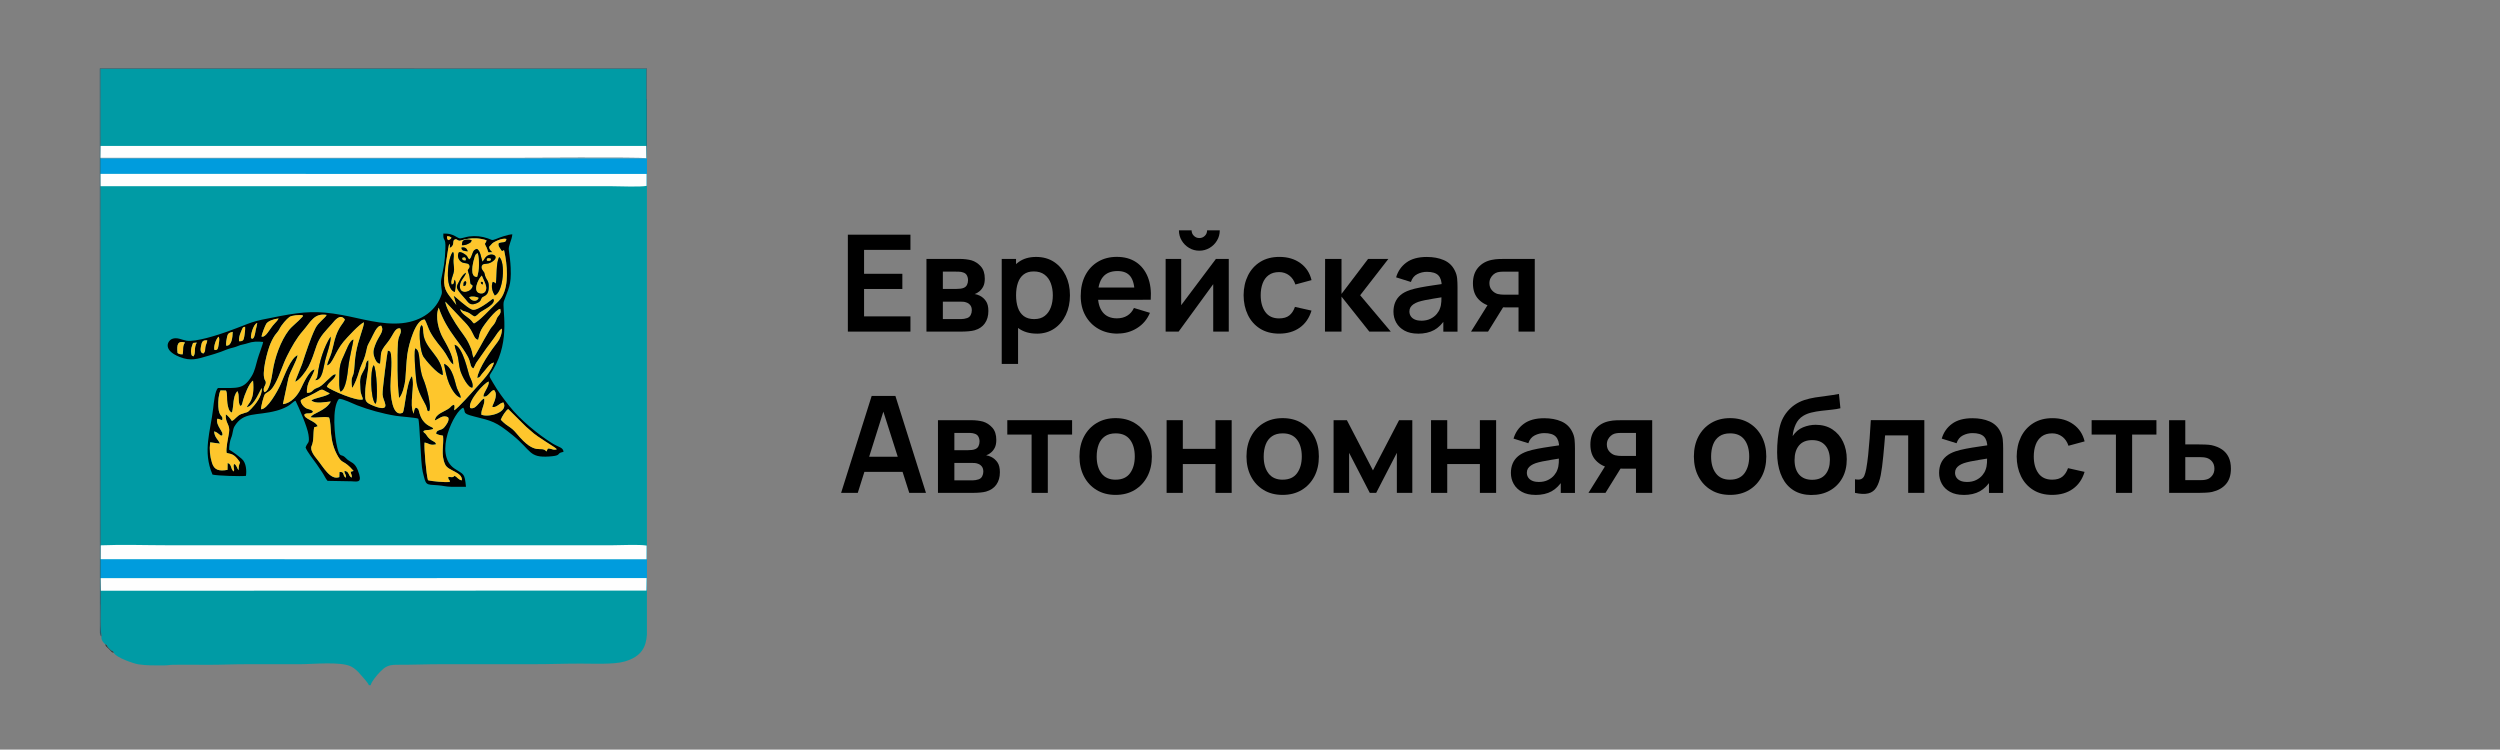 <?xml version="1.0" encoding="UTF-8"?> <svg xmlns="http://www.w3.org/2000/svg" xmlns:xlink="http://www.w3.org/1999/xlink" xml:space="preserve" width="44.185mm" height="13.248mm" version="1.1" style="shape-rendering:geometricPrecision; text-rendering:geometricPrecision; image-rendering:optimizeQuality; fill-rule:evenodd; clip-rule:evenodd" viewBox="0 0 766.58 229.84"><rect x="0" y="0" width="766.58" height="229.84" fill="#808080" stroke="none"/> <defs> <style type="text/css"> .fil15 {fill:none} .fil1 {fill:black} .fil0 {fill:#009BA5} .fil3 {fill:#009CDD} .fil8 {fill:#030200} .fil10 {fill:#040301} .fil13 {fill:#130E03} .fil5 {fill:#285C6D} .fil12 {fill:#2D3232} .fil11 {fill:#F7C02B} .fil9 {fill:#F9C22B} .fil6 {fill:#FBC42B} .fil7 {fill:#FBC52B} .fil2 {fill:#FEC62C} .fil4 {fill:#FEFEFE} .fil14 {fill:black;fill-rule:nonzero} </style> </defs> <g id="Слой_x0020_1">  <g id="_1565167625344"> <g> <g> <path class="fil0" d="M31.15 195.2c-0.3,0.9 0.75,2.15 1.11,2.32 0.7,0.41 0.22,0.07 0.65,0.71 0.21,0.32 0.32,0.39 0.6,0.68 0.26,0.26 0.4,0.42 0.67,0.61 0.65,0.45 0.29,-0.1 0.71,0.64 0.68,1.49 6.14,3.31 7.46,3.53 2.7,0.44 5.08,0.32 7.95,0.34 1.24,0.01 1.67,-0.18 2.75,-0.19 3.67,-0.05 7.38,0.01 11.06,0.01 3.87,0 7.14,-0.18 11.05,-0.18l16.58 0c4.33,0 12.6,-0.9 15.89,0.68 1.09,0.53 2.24,1.62 2.97,2.55 0.56,0.72 2.28,2.4 2.5,3.21l0.55 0c0.28,-1.18 2.05,-3.24 2.9,-4.1 1.35,-1.36 2.33,-2.19 5.02,-2.17 4.78,0.03 9.11,-0.18 14,-0.18 9.45,0 18.91,0 28.36,0 4.82,0 9.1,-0.18 14,-0.18 4.17,0 10.32,0.3 13.55,-0.63 5.32,-1.53 6.62,-4.52 6.89,-8.24l0 -9.23 0 -4.37 0 -150.6 -0.15 0 0 -9.3 -167.45 0.01 0 15.74 0 148.52 0.11 0c-0.05,3.33 -0.17,6.69 0.27,9.81z"></path> <path class="fil1" d="M153.55 128.71c0.37,-1.06 1.61,-2.91 2.28,-3.29l5.07 5.03c0.69,0.72 1.2,1.01 1.85,1.65 2.11,2.06 7.55,4.99 8,5.65 -0.74,0.26 -1,0.12 -1.79,-0.1 -1.13,-0.31 -0.99,-0.07 -1.37,0.78 -1.86,-2.05 -3.18,1.76 -9.17,-5.5 -1.93,-2.34 -2.52,-1.79 -4.87,-4.23zm-58.07 -5.89c1.43,1.15 4.14,0.44 5.96,0.3 -1.58,2.98 -5.55,3.48 -6.18,4.84 1.94,0.33 3.86,-0.33 5.65,0.07 0.92,2.45 -0.2,7.03 2.83,12.08 1.37,2.28 1.65,0.8 4.69,4.31l-0.89 0.25c0.09,0.7 0.15,0.54 0.27,0.99 0.04,0.18 0.19,0.37 -0.03,0.8 -1.11,-0.7 -0.58,-1.9 -2.17,-2.06 0.03,1.08 0.66,1.08 0.45,2.09 -1.18,-0.66 -0.2,-1.91 -1.96,-1.74l-0.05 1.56c-2.75,1.06 -4.95,-3.19 -6.79,-5.43 -0.69,-0.84 -2.31,-2.78 -1.7,-4.12 0.76,-1.68 0.41,-3.86 0.78,-5.72l1.07 -0.31c-0.53,-1.68 -4.51,-2.29 -4.02,-3.71 0.96,-0.56 1.79,0.11 2.62,-0.7 -0.38,-0.89 -1.51,-0.66 -2.4,-1.3 -0.63,-0.46 -1.34,-1.26 -1.41,-2.15 0.2,-0.61 2.51,-1.28 4.28,-2.31 2.84,-1.67 1.89,-1.16 4.66,0.07 -1.05,1.02 -4.95,1.41 -5.65,2.2zm-24.38 6.28c-0.36,-0.61 -1.26,-1.76 -1.88,-2.05 -0.21,2.77 1.41,3.08 0.99,5.57 -0.24,1.39 -1.01,5.05 -0.74,6.22 1.2,0.46 2.2,-0.03 4.12,2.95 -0.47,1.1 -0.37,1.13 -0.48,2.38 -0.48,-0.67 -0.57,-1.66 -1.37,-1.93 -0.4,1.16 0.29,1.5 -0.08,2.31 -1.09,-0.78 -0.5,-2.16 -1.88,-2.6l-0.04 2.11c-2.51,0.45 -4.03,0.12 -4.73,-2.09 -0.66,-2.1 -0.86,-4.03 -0.58,-6.35l2.99 0.39c-0.52,-1.32 -1.63,-1.79 -1.78,-3.74 1.39,0.29 1.96,1.7 2.48,1.18 0.59,-1 -2.01,-2.84 -1.54,-5.05 0.85,-0.02 0.73,0.29 1.55,0.42 0.38,-1.71 -1.03,-0.67 -1.2,-4.18 -0.08,-1.71 0.06,-3.61 0.67,-4.95l1.68 0.04c0.49,0.98 0.23,2.71 0.43,3.92 0.16,0.95 0.41,2.58 1.4,2.83 0.64,-2.28 0.15,-4.74 1.64,-6.57 0.8,1.09 0.05,3.42 0.92,4.56 0.64,-0.33 0.44,-0.29 0.89,-1.89 0.37,-1.32 1.8,-5.17 3.02,-5.88 0.59,6.24 -1.52,6.85 -1.91,8.16 2.41,-0.5 4.05,-5.42 4.6,-5.88 0.22,2.39 -2.1,5.17 -3.2,6.29 -1.52,1.55 -1.05,0.9 -3.1,1.67 -1.33,0.51 -1.84,1.66 -2.89,2.13zm77.13 -7.52c1.43,0.4 2.13,-1.92 3.27,-1.97 1.5,1.62 -0.62,4.7 -0.57,5.16 1.38,0.36 2.09,-1.16 3.42,-1.36 1.65,2.9 -4.25,4.7 -6.75,3.76 -0.16,-1.66 1.18,-3.13 0.87,-4.94 -1.14,0.19 -2.23,3.09 -3.88,2.96 -0.4,-0.03 -0.22,0 -0.44,-0.14 -0.71,-2.15 4.49,-7.85 5.7,-8.04 0.18,1.52 -1.68,3.37 -1.63,4.57zm-87.9 -16.54c-0.98,1.64 -0.19,3.1 -1.01,4.22 -0.48,-0.18 -0.55,-0.12 -0.69,-0.86 -0.25,-1.27 0.2,-2.22 0.56,-3.25l1.14 -0.12zm-5.9 3.2c-0.28,-2.8 0.13,-3.74 2.29,-3.22 -0.88,1.27 -0.39,2 -0.72,3.63 -0.74,0.04 -1.11,-0.09 -1.58,-0.41zm11.34 -0.92c-0.38,-0.86 0.47,-3.52 1.29,-4.08 0.02,0.05 0.05,0.11 0.06,0.14 0.14,0.54 0.19,0.8 -0.1,2.44 -0.19,1.05 -0.25,1.63 -1.24,1.5zm-3.37 1.06c-1.12,-0.12 -0.95,-1.31 -0.75,-2.39 0.23,-1.22 0.53,-1.77 1.9,-1.62 -0.11,0.85 -0.42,1.14 -0.58,2.02 -0.19,1.08 0.1,1.27 -0.58,1.98zm6.94 -2.38c-0.13,-0.72 0.13,-1.93 0.28,-2.7 0.2,-1.05 0.64,-1.28 1.73,-1.53 -0.05,1.53 -0.25,4.39 -2.01,4.23zm3.94 -1.36c-0.04,-1.08 0.14,-1.76 0.53,-2.7 0.73,-1.75 0.55,-1.53 1.34,-1.75 0.06,0.89 -0.08,1.99 -0.23,2.86 -0.22,1.24 -0.33,1.63 -1.64,1.58zm5.6 -5.59c-0.12,0.94 -0.45,1.87 -0.61,2.93 -0.08,0.52 -0.46,2.48 -1.26,1.7 -0.33,-0.32 0.56,-4.33 1.87,-4.63zm1.33 4.18c0.01,-0.68 1.1,-3.41 1.44,-3.95 0.55,-0.85 2.36,-1.49 3.78,-1.62 -0.35,0.63 -0.63,0.93 -1.16,1.48 -1.67,1.71 -2.66,4.37 -4.06,4.09zm0.85 17.03c-0.83,-1.52 1.05,-2.39 0.25,-3.57 -1.33,-1.95 0.79,-9.38 1.63,-11.34 1.33,-3.11 2.11,-3.18 2.74,-4.45 0.66,-1.33 2.24,-3.11 3.09,-3.71 0.7,-0.49 3.1,-0.71 4.08,-0.51 -0.11,0.78 0.22,0.06 -0.36,0.72 -0.99,1.13 -3.04,2.71 -3.91,3.84 -2.54,3.32 -4.33,8.38 -4.98,12.7 -0.27,1.82 -0.97,6.03 -2.54,6.32zm9.44 -3.19c1.27,-0.4 3.33,-3.17 4.1,-4.65 1.12,-2.16 1.66,-4.06 2.51,-6.51 1.02,-2.92 2.91,-4.57 4.65,-6.58 0.96,-1.11 2.55,-3.31 4,-1.37 -0.42,1.26 -2.05,2.19 -3.17,6.42 -0.34,1.3 -0.57,2.52 -0.96,3.83 -0.36,1.21 -1.25,2.89 -1.33,3.83 1.69,-0.32 2.36,-4.01 5.06,-7.27 0.88,-1.06 5.09,-5.67 6.26,-5.92 -0.05,1.6 -1.76,5.23 -2.47,9.33 -0.33,1.92 -0.36,3.42 -0.56,5.35 -0.26,2.56 -1.12,1.46 -0.62,5.43 0.72,-0.81 1.73,-3.54 2.09,-4.88 0.48,-1.8 1.42,-3.3 1.92,-5.07 0.87,-3.07 0.11,-1.96 1.85,-5.16 0.57,-1.05 1.71,-4.11 3.07,-3.97 1.09,1.8 -0.8,2.96 -1.85,5.91 -0.44,1.22 -0.75,2.08 -0.34,3.46 0.31,1.03 0.87,2.27 1.84,2.29 0.53,-3.36 -0.35,-3.3 2.22,-6.44 1.91,-2.34 2.23,-4.69 3.96,-4.4 0.68,1.58 -0.52,1.75 -0.7,4.29 -0.31,4.46 -0.2,12.94 0.35,17.06 1,-0.92 1.79,-4.06 1.94,-5.86 0.21,-2.51 0.27,-5.06 0.6,-7.55 0.43,-3.17 2.56,-10.85 5.32,-10.67 0.45,0.65 1.11,2.77 1.68,3.82 0.69,1.26 1.52,2.45 2.29,3.42 0.88,1.1 1.65,2.01 2.45,3.25 0.59,0.91 1.47,2.93 2.39,3.3 -0.05,-2.73 -2.11,-6.2 -3.23,-8.17 -1.27,-2.26 -2.46,-6.45 -1.29,-9.26 1.24,3.68 2.93,6.46 5.14,9.46 1.06,1.44 2.04,2.71 3.05,4.32 0.44,0.7 0.95,1.54 1.25,2.43 0.38,1.13 0.29,1.95 1.18,2.43 0.25,-0.27 0.62,-1.28 0.84,-1.65l3.27 -4.65c0.83,-1.09 1.45,-1.88 2.28,-3.06 0.6,-0.85 1.54,-2.47 2.39,-2.84 0.03,1.53 -0.62,3.19 -1.34,4.08 -1.82,2.29 -6.03,8.3 -6.23,11.06 0.95,-0.27 0.82,-0.5 1.37,-1.18 0.47,-0.58 0.61,-0.74 1.1,-1.3 0.74,-0.84 1.33,-1.98 2.65,-2.27 -0.72,2.8 -3.78,5.83 -5.56,7.82 -0.73,0.82 -5.71,6.5 -6.66,6.81 0.07,-0.7 0.28,-1.07 -0,-1.68 -0.79,0.12 -0.86,0.58 -1.51,1.06 -1.45,1.09 -4.2,1.68 -4.39,3.74 1.07,-0.31 2.41,-1.89 4.06,-0.94 0.54,0.94 -0.7,2.45 -1.09,2.96 -1.02,1.3 -2.35,0.58 -2.62,2.01 0.65,0.44 1.3,0.45 2.15,0.66 0.31,2.7 -0.78,5.85 0.68,8.88 0.95,1.98 5.29,2.22 5.1,4.8 -1.02,-0.12 -1.34,-0.9 -2.19,-1.38 -0.69,0.31 -0.03,0.29 -0.74,0.4 -0.36,0.06 -0.69,-0.1 -1.26,-0.06 0.01,1.21 0.5,0.56 0.48,1.56 -1.45,0.12 -5.33,-0.17 -6.69,-0.56 -0.53,-1.9 -1.22,-9.51 -1.05,-11.54 1.45,0.21 1.57,1 3.53,0.53 -0.17,-1.11 -1.65,-0.7 -2.97,-2.87 -0.56,-0.92 -0.66,-0.3 -0.93,-1.15 0.7,-0.5 1.5,-0.26 2.34,-0.47 0.8,-0.2 0.42,-0.03 0.68,-0.45 -0.45,-0.53 -3.06,-0.79 -4.17,-4.51 -0.29,-0.96 -0.23,-1.6 -1.2,-1.78 -0.54,0.58 -0.43,0.91 -0.58,1.85 -1.57,-2.86 0.47,-8.65 -0.58,-11.52 -1.74,2.03 -2.12,10.4 -2.83,11.24 -3.24,1.48 -3.72,-5.57 -3.73,-8.17 0,-3.18 0.62,-6.58 0.15,-9.74 -0.13,-0.87 -0.21,-1.02 -0.98,-1.15 -0.14,0.36 -1.72,12.01 -1.6,13.48 0.1,1.24 0.66,1.99 0.84,3.05 0.38,2.25 -3.71,0.37 -4.44,0.03 -1.77,-0.81 -1.75,-1.42 -1.73,-3.63 0.03,-3.22 1.21,-7.04 0.99,-9.99 -0.96,0.41 -0.6,1.49 -1.17,2.6 -1.32,2.57 -1.55,2.4 -1.31,6.28 0.11,1.81 0.75,2.38 0.77,3.13 -1.79,0.71 -9.93,-2.89 -11.04,-3.87 0.51,-1.52 2.67,-2.34 2.74,-3.84 -0.9,0 -1.46,0.85 -2.09,1.36 -0.96,0.8 -1.87,1.94 -2.97,2.55 -0.42,0.23 -0.84,0.29 -1.29,0.55 -0.87,0.49 -0.96,1.28 -2.49,1.25 -0.24,-3.21 1.74,-4.9 2.35,-7.2 -1.58,0.28 -3.35,4.07 -4.19,5.85 -1.01,2.15 -2.96,4.53 -5.53,4.81l1.68 -7.93c0.69,-2.52 2.47,-5.09 2.84,-7.09 -2.09,0.81 -4.05,6.24 -5.16,8.81 -0.99,2.27 -4.15,7.83 -6.06,7.78 -0.09,-0.72 0.87,-4.37 1.23,-4.68 0.61,-0.53 1.21,-0.68 1.8,-1.32 0.52,-0.56 0.92,-1.2 1.28,-1.85 1.43,-2.61 2.34,-5.88 3.73,-8.61 1.35,-2.66 2.81,-5.32 4.78,-7.56 2.4,-2.73 3.41,-5.54 7.29,-4.91 -0.42,0.94 -2.51,2.24 -3.41,4 -0.83,1.62 -1.54,3.59 -2.19,5.36 -0.67,1.84 -1.29,3.78 -1.91,5.65 -0.36,1.08 -2.13,5.15 -2.15,5.5zm58.93 -14.65c-0.97,1.52 -3.72,6.85 -4.26,7.25 -0.19,-0.4 -0.41,-1.9 -0.67,-2.59 -1.1,-2.9 -2.04,-3.93 -3.62,-6.15 -1.16,-1.64 -4.12,-6.13 -4.33,-8.44l5.31 5.62c0.88,0.88 1.75,1.81 2.5,3.03 0.87,1.43 1.15,2.91 2.24,3.06 0.41,-1.28 0.32,-1.9 1.03,-3.2 0.8,-1.48 4.47,-6.22 5.76,-6.3 0.27,1.16 -0.04,1.55 -0.61,2.23 -0.61,0.73 -0.46,1.04 -0.98,1.97 -0.42,0.77 -0.8,1.03 -1.27,1.67 -0.43,0.6 -0.66,1.13 -1.11,1.84zm-11.54 -26.38c1.69,-0.79 0.74,-2.09 1.46,-2.54 0.69,-0.43 0.86,0.27 1.58,0.31 0.47,0.02 3.87,-1.58 8.26,-0.14 -0.18,1.11 -0.84,0.69 -0.18,1.83 0.42,0.72 0.45,1.24 0.75,1.87l1.22 -0.03c-0.46,-0.64 -0.88,-0.59 -0.98,-1.66l0.95 -1.03c0.43,-0.46 3.17,-1.82 4.34,-1.38 -0.17,1.48 -1.3,0.67 -2.39,1.32 -0.31,0.84 0.6,1.69 0.96,2.36 0.82,-0.06 0.11,-0.05 0.48,-0.14 0.48,-0.11 -0.27,-0.24 0.24,-0.02 1,4.35 1.55,10.56 -0.68,14.26 -0.56,0.93 -1.33,1.62 -2,2.24 -1.54,1.42 -4.9,5.15 -6.55,5.88 -0.54,-0.38 -0.35,-0.47 -1.11,-1.19 -0.85,-0.8 -3.03,-1.98 -3.07,-3.23 0.92,0.84 1.06,0.53 2.3,1.05 0.87,0.36 1.22,0.93 2.06,1.24 0.78,-0.21 1.07,-0.81 1.78,-1.33 0.96,-0.7 5.16,-2.57 3.95,-4.15 -0.32,0.08 -1.69,1.31 -3.03,2.11 -0.75,0.45 -2.52,1.63 -3.49,1.25 -1.63,-0.65 -5.01,-3.96 -5.62,-4.23l0.81 2.8c-2.49,-3.47 -3.95,-4.21 -3.72,-8.2 0.08,-1.26 1.24,-10.04 1.58,-10.52l0.12 0.25c0.01,0.04 0.03,0.1 0.04,0.14 0.01,0.05 0.02,0.1 0.02,0.15 0.02,0.24 -0.04,0.49 -0.08,0.73zm-0.47 -2.4c-0.28,-0.38 -0.41,-0.59 -0.31,-1.21 0.63,0.05 0.87,0.08 1.34,0.48 -0.32,0.43 -0.41,0.56 -1.03,0.73zm-56.73 31.19c-0.02,0.6 -1.38,4.1 -1.69,5.24 -0.55,1.94 -0.87,3.67 -1.79,5.21 -2.51,4.19 -4.38,3.68 -10.32,3.68 -0.96,0.57 -1.37,4.89 -1.52,6.22 -0.81,7.14 -3.3,13.13 -0.21,20.34 1.36,0.35 8.67,0.6 10.26,0.39 0.22,-1.48 0.1,-3.97 -1.22,-5.15 -0.94,-0.83 -2.8,-2.27 -3.93,-2.88 -0.01,-1.04 0.22,-2.76 0.63,-3.68 0.49,-1.09 0.45,-2.53 0.98,-3.43 2.74,-4.64 6.79,-3.19 12.86,-4.83 1.16,-0.31 2.18,-0.7 3.19,-1.23 1.54,-0.81 1.89,-1.59 2.69,-1.83 1.07,2.14 3.6,7.94 3.97,10.39 0.44,2.94 -0.3,2.18 -0.88,3.93 0.31,1.11 2.68,4.12 3.41,5.15 0.57,0.81 1.11,1.64 1.71,2.53 0.55,0.81 1.05,1.96 1.61,2.56l7.45 0.14c1.99,0.13 3.33,0.47 1.8,-3.45 -0.9,-2.3 -1.95,-2.24 -3.19,-3.24 -0.45,-0.36 -0.69,-0.76 -1.18,-1.03 -0.85,-0.47 -1.19,0.19 -1.88,-2.53 -0.89,-3.51 -1.73,-12.37 0.49,-15.03 1.04,-0.16 4.38,1.51 5.57,1.97 1.77,0.69 3.75,1.33 5.68,1.86 2,0.54 4.06,1.02 6.21,1.37 1.23,0.2 6.23,0.56 6.85,0.87 0.5,0.92 0.71,13.66 1.38,16.3 1.07,4.28 0.73,3.85 4.71,4.13 1.5,0.11 2.37,0.43 4.05,0.46 1.49,0.03 3.01,0.02 4.5,0.01 -0.4,-4.26 -0.61,-3.68 -3.46,-5.56 -6.71,-4.44 0.08,-17.95 2.64,-18.7 0.92,1.41 -0.61,1.69 3.27,2.67 5.51,1.39 6.65,1.52 11.89,5.78 5.82,4.72 4.93,6.94 11.18,6.51 3.25,-0.22 2.57,-0.67 3.32,-1.1 0.35,-0.2 0.72,-0.19 1.08,-0.34 -0.15,-1.4 -1.39,-1.31 -3.49,-2.62 -4.44,-2.77 -9.93,-7.34 -13.11,-11.38 -1.93,-2.45 -3.47,-4.47 -5.08,-7.26 -1.36,-2.36 -1.28,-1.66 0.07,-3.91 5.56,-9.31 2.6,-18.9 3.32,-20.99 1.35,-3.88 2.33,-4.74 2.08,-10.25 -0.08,-1.89 -0.31,-3.64 -0.57,-5.48 -0.19,-1.32 0.91,-2.94 1.08,-4.8 -1.4,0.05 -3.88,0.97 -5.08,1.46 -1.31,0.53 -1.2,0.21 -2.39,-0.2 -1.89,-0.66 -3.76,-0.86 -5.79,-0.6 -0.78,0.1 -2.26,0.58 -2.72,0.59 -0.59,0.02 -1.41,-0.72 -2.25,-1.03 -1.09,-0.4 -1.69,-0.46 -2.92,-0.45 -0.14,2.72 0.77,0.77 0.62,4.63 -0.17,4.48 -0.47,5.3 -1.25,9.28 -0.38,1.94 0.43,3.65 0.1,4.69 -1.57,4.9 -6.01,8.24 -12.14,8.88 -6.15,0.64 -12.71,-1.48 -18.47,-2.52 -7.4,-1.34 -11.65,-1.04 -18.89,0.33 -10.08,1.9 -7.62,1.66 -16.22,4.77 -2.59,0.94 -9.71,3.28 -12.55,2.78 -1.41,-0.25 -2.88,-1.14 -4.37,-0.54 -1.39,0.56 -3.01,3.43 2.32,5.54 3.38,1.34 5.39,0.64 8.76,-0.36 1.26,-0.37 2.74,-0.79 3.91,-1.24 1.68,-0.65 2.11,-0.89 4,-1.35 0.75,-0.18 1.14,-0.45 1.89,-0.68 0.78,-0.24 1.42,-0.28 2.2,-0.56 1.59,-0.56 3.03,-0.61 4.88,-0.41z"></path> <path class="fil2" d="M115.13 123.83c-1.54,-1.41 -1.68,-10.37 -0.55,-11.85 0.87,0.84 1.47,11.02 0.55,11.85zm16.42 2.27c-0.87,-0.31 -0.22,-0.26 -1.01,-1.93 -0.32,-0.69 -0.66,-1.24 -1.02,-1.94 -0.66,-1.28 -1.32,-2.7 -1.66,-4.23 -0.4,-1.79 -0.98,-9.53 -0.57,-11.16 1.96,0.66 0.74,5.37 2.55,9.54 0.7,1.62 2.68,8.24 1.7,9.71zm9.74 -4.15c-1.47,-0.24 -2.89,-2.79 -3.53,-4.26 -0.69,-1.59 -1.29,-4.32 -1.59,-6.12 2.78,1.11 3.32,5.9 3.99,7.59 0.4,1 1,1.7 1.14,2.79zm2.68 -6.61c0.43,1.03 1.21,2.35 0.88,3.49 -1.22,0.27 -3.27,-3.61 -3.75,-5.4 -0.34,-1.29 -0.43,-2.75 -0.71,-4.07 -0.23,-1.1 -0.95,-2.73 -0.97,-3.64 2.58,0.7 4.09,8.55 4.55,9.62zm-39.93 0.66c0.02,-3.2 0.13,-4.31 1.33,-6.81 0.83,-1.74 1.76,-4.68 2.98,-5.06 0.01,0.82 -1.22,5.5 -1.56,8.49 -0.26,2.33 -0.73,6.74 -2.34,7.47 -0.55,-0.67 -0.41,-3.26 -0.41,-4.09zm31.75 -1.02c-1.55,-0.16 -5.34,-4.64 -5.94,-5.6 -0.96,-1.52 -1.42,-6.68 -1.01,-8.8 0.03,-0.15 0.11,-0.39 0.19,-0.53 0.21,-0.37 -0.02,-0.08 0.28,-0.31 0.53,0.64 0.37,1.44 0.46,2.38 0.51,5.21 5.74,6.87 6.02,12.87zm-39.1 1.6c0.41,-0.44 0.65,-0.76 0.74,-1.68 0.37,-3.68 2.01,-8.78 3.96,-11.68 0.11,1.8 -1.25,5.46 -1.69,7.29 -0.59,2.43 -0.83,6.02 -3.01,6.07zm-6.19 0.49c0.02,-0.35 1.79,-4.43 2.15,-5.5 0.62,-1.87 1.23,-3.81 1.91,-5.65 0.65,-1.76 1.36,-3.73 2.19,-5.36 0.91,-1.76 3,-3.05 3.41,-4 -3.88,-0.63 -4.88,2.18 -7.29,4.91 -1.97,2.24 -3.43,4.9 -4.78,7.56 -1.39,2.73 -2.3,5.99 -3.73,8.61 -0.36,0.65 -0.76,1.29 -1.28,1.85 -0.6,0.64 -1.19,0.79 -1.8,1.32 -0.37,0.32 -1.33,3.97 -1.23,4.68 1.91,0.05 5.07,-5.5 6.06,-7.78 1.11,-2.57 3.08,-8 5.16,-8.81 -0.36,2 -2.15,4.57 -2.84,7.09l-1.68 7.93c2.56,-0.28 4.51,-2.66 5.53,-4.81 0.84,-1.78 2.61,-5.57 4.19,-5.85 -0.61,2.3 -2.59,3.99 -2.35,7.2 1.54,0.03 1.63,-0.76 2.49,-1.25 0.45,-0.26 0.87,-0.32 1.29,-0.55 1.1,-0.62 2.02,-1.76 2.97,-2.55 0.62,-0.52 1.19,-1.36 2.09,-1.36 -0.08,1.5 -2.23,2.32 -2.74,3.84 1.11,0.98 9.25,4.58 11.04,3.87 -0.02,-0.74 -0.66,-1.32 -0.77,-3.13 -0.24,-3.88 -0.01,-3.71 1.31,-6.28 0.57,-1.11 0.2,-2.2 1.17,-2.6 0.22,2.95 -0.96,6.77 -0.99,9.99 -0.02,2.21 -0.04,2.82 1.73,3.63 0.73,0.34 4.83,2.22 4.44,-0.03 -0.18,-1.05 -0.74,-1.81 -0.84,-3.05 -0.12,-1.47 1.46,-13.11 1.6,-13.48 0.77,0.14 0.85,0.28 0.98,1.15 0.46,3.16 -0.15,6.56 -0.15,9.74 0,2.6 0.49,9.65 3.73,8.17 0.71,-0.84 1.09,-9.21 2.83,-11.24 1.05,2.87 -0.99,8.66 0.58,11.52 0.15,-0.94 0.04,-1.26 0.58,-1.85 0.97,0.17 0.91,0.82 1.2,1.78 1.1,3.72 3.71,3.98 4.17,4.51 -0.27,0.42 0.12,0.25 -0.68,0.45 -0.84,0.21 -1.64,-0.02 -2.34,0.47 0.27,0.85 0.37,0.23 0.93,1.15 1.32,2.16 2.79,1.76 2.97,2.87 -1.96,0.47 -2.07,-0.32 -3.53,-0.53 -0.17,2.03 0.52,9.64 1.05,11.54 1.35,0.38 5.24,0.68 6.69,0.56 0.02,-1 -0.47,-0.35 -0.48,-1.56 0.56,-0.03 0.9,0.12 1.26,0.06 0.7,-0.11 0.05,-0.09 0.74,-0.4 0.85,0.49 1.17,1.26 2.19,1.38 0.19,-2.58 -4.15,-2.81 -5.1,-4.8 -1.46,-3.03 -0.37,-6.18 -0.68,-8.88 -0.85,-0.2 -1.51,-0.22 -2.15,-0.66 0.27,-1.44 1.6,-0.71 2.62,-2.01 0.4,-0.5 1.64,-2.02 1.09,-2.96 -1.64,-0.96 -2.99,0.62 -4.06,0.94 0.19,-2.05 2.94,-2.65 4.39,-3.74 0.64,-0.48 0.71,-0.95 1.51,-1.06 0.28,0.61 0.07,0.98 0,1.68 0.95,-0.31 5.93,-5.99 6.66,-6.81 1.78,-2 4.84,-5.03 5.56,-7.82 -1.32,0.29 -1.91,1.42 -2.65,2.27 -0.49,0.56 -0.63,0.72 -1.1,1.3 -0.55,0.68 -0.42,0.92 -1.37,1.18 0.2,-2.76 4.41,-8.77 6.23,-11.06 0.71,-0.89 1.36,-2.56 1.34,-4.08 -0.85,0.38 -1.79,1.99 -2.39,2.84 -0.83,1.18 -1.45,1.97 -2.28,3.06l-3.27 4.65c-0.22,0.37 -0.6,1.38 -0.84,1.65 -0.89,-0.48 -0.8,-1.3 -1.18,-2.43 -0.3,-0.89 -0.81,-1.73 -1.25,-2.43 -1.01,-1.61 -1.99,-2.88 -3.05,-4.32 -2.21,-3.01 -3.9,-5.79 -5.14,-9.46 -1.17,2.82 0.02,7 1.29,9.26 1.11,1.98 3.18,5.44 3.23,8.17 -0.91,-0.38 -1.8,-2.39 -2.39,-3.3 -0.8,-1.24 -1.58,-2.16 -2.45,-3.25 -0.77,-0.97 -1.6,-2.15 -2.29,-3.42 -0.57,-1.05 -1.23,-3.17 -1.68,-3.82 -2.76,-0.18 -4.89,7.5 -5.32,10.67 -0.33,2.48 -0.39,5.04 -0.6,7.55 -0.15,1.8 -0.94,4.94 -1.94,5.86 -0.55,-4.12 -0.66,-12.6 -0.35,-17.06 0.17,-2.55 1.38,-2.72 0.7,-4.29 -1.73,-0.29 -2.04,2.06 -3.96,4.4 -2.57,3.14 -1.69,3.09 -2.22,6.44 -0.98,-0.02 -1.54,-1.26 -1.84,-2.29 -0.41,-1.38 -0.1,-2.24 0.34,-3.46 1.06,-2.95 2.95,-4.11 1.85,-5.91 -1.36,-0.14 -2.49,2.92 -3.07,3.97 -1.74,3.19 -0.98,2.09 -1.85,5.16 -0.5,1.77 -1.44,3.27 -1.92,5.07 -0.36,1.34 -1.37,4.07 -2.09,4.88 -0.5,-3.97 0.35,-2.87 0.62,-5.43 0.2,-1.93 0.22,-3.42 0.56,-5.35 0.71,-4.1 2.42,-7.73 2.47,-9.33 -1.17,0.26 -5.37,4.86 -6.26,5.92 -2.7,3.25 -3.37,6.95 -5.06,7.27 0.07,-0.94 0.97,-2.62 1.33,-3.83 0.39,-1.31 0.62,-2.53 0.96,-3.83 1.12,-4.23 2.75,-5.16 3.17,-6.42 -1.45,-1.94 -3.04,0.26 -4,1.37 -1.74,2.01 -3.63,3.66 -4.65,6.58 -0.86,2.45 -1.39,4.36 -2.51,6.51 -0.77,1.48 -2.83,4.26 -4.1,4.65z"></path> <polygon class="fil3" points="30.8,171.47 30.8,177.28 198.27,177.25 198.2,181.09 198.37,181.02 198.37,167.39 198.27,167.29 198.25,171.49 "></polygon> <path class="fil3" d="M30.76 53.31l167.49 0.03 -0.01 3.65 0.13 -0.11 0 -8.35c-1.52,-0.37 -39.21,-0.12 -41.8,-0.12 -41.94,0 -83.87,0 -125.81,0l0 4.91z"></path> <path class="fil4" d="M30.8 171.47l167.45 0.02 0.02 -4.2c-2.28,-0.4 -7.94,-0.1 -10.58,-0.1 -45.36,0 -90.73,0 -136.09,0 -6.78,0 -14.07,-0.26 -20.78,0.02l-0.01 4.26z"></path> <polygon class="fil4" points="30.85,181.14 198.2,181.09 198.27,177.25 30.8,177.28 "></polygon> <path class="fil4" d="M30.77 57.1l156.92 0c2.39,0 8.62,0.29 10.56,-0.11l0.01 -3.65 -167.49 -0.03 0.01 3.79z"></path> <polygon class="fil4" points="198.23,44.74 30.78,44.74 30.75,48.52 198.37,48.52 198.27,48.52 "></polygon> <path class="fil2" d="M142.13 87.71c-0,-0.83 -0.1,-1.25 0.63,-1.54 0.2,0.34 0.28,0.3 0.16,0.86 -0.14,0.65 -0.34,0.56 -0.78,0.68zm9.9 -0.81c0.4,-2.37 -0,-6.01 1.01,-8.09 2.03,1.44 1.31,10.86 -1.33,11.77 -0.66,-1.04 -1.25,-2.71 -0.61,-4.16 0.58,0.08 0.81,0.61 0.85,0.47 0.01,-0.02 0.05,0.02 0.07,0.01zm-13.55 0.36c0.95,-0.18 0.56,-0.53 0.91,-1.49 0.67,0.72 0.18,2.85 0.09,3.75 -3.43,-0.88 -2.07,-11.07 -0.58,-12.28 0.46,0.71 0.14,1.85 0.12,2.67 -0.02,1.02 0.24,1.85 0.21,2.76 -0.04,1.6 -1.32,3.37 -0.75,4.59zm2.25 -9.93c0.76,-0.07 1.24,0.28 1.88,0.69 0.93,0.6 0.6,0.86 1.25,1.54 0.58,-0.4 0.63,-0.81 1,-1.79 0.33,-0.89 0.47,-1.19 1.4,-1.45 1.11,0.74 1.16,2.43 1.67,3.93 0.54,-0.5 0.72,-1.25 1.37,-1.72 1.71,-1.25 4.26,0.22 1.34,1.89 -1.27,0.73 -2.29,0.28 -2.73,0.8 -0.82,0.96 0.44,2.09 0.56,2.34 0.14,0.29 0.16,0.65 0.28,1.03 0.44,1.39 1.17,1.43 1.12,3.41 -0.05,1.81 -0.54,2.45 -1.61,2.92 -1.27,0.57 -0.11,1.45 -2.55,2.24 -1.65,0.54 -2.18,-0.52 -2.89,-1.35 -0.74,-0.88 -1.45,-1.56 -2.11,-2.49 -0.95,-1.34 -0.67,-1.58 0.1,-3.07 0.57,-1.1 1.16,-2.17 2.1,-2.6 -0.41,1.49 -2.25,2.59 -1.84,4.72 0.38,1.96 3.52,1.22 3.92,-0.73 -0.57,-0.85 -0.71,0.29 -0.93,-2.21 -0.1,-1.21 -0.42,-1.58 -0.62,-2.58 0.25,-0.45 0.87,-0.92 0.42,-1.64 -0.39,-0.61 -1.23,-0.41 -1.92,-0.65 -1.17,-0.42 -1.96,-1.93 -1.2,-3.22zm0.8 -1.43c1.07,-0.18 1.6,0.25 1.91,1.17 -0.96,-0.1 -2.03,-0.1 -1.91,-1.17zm0.1 -0.72c0.06,-0.91 0.11,-1.37 0.89,-1.61 0.54,-0.16 1.51,-0.14 2.09,0.07 -0.12,0.7 -0.38,0.78 -1.09,1.13 -0.61,0.3 -1.08,0.44 -1.89,0.41zm-3.75 0.86c0.04,-0.24 0.1,-0.49 0.08,-0.73 -0.01,-0.05 -0.01,-0.11 -0.02,-0.15 -0.01,-0.05 -0.03,-0.1 -0.04,-0.14l-0.12 -0.25c-0.34,0.48 -1.5,9.26 -1.58,10.52 -0.24,3.99 1.22,4.73 3.72,8.2l-0.81 -2.8c0.6,0.27 3.98,3.59 5.62,4.23 0.97,0.38 2.74,-0.8 3.49,-1.25 1.34,-0.8 2.71,-2.03 3.03,-2.11 1.21,1.58 -2.98,3.44 -3.95,4.15 -0.71,0.52 -1,1.12 -1.78,1.33 -0.84,-0.31 -1.19,-0.87 -2.06,-1.24 -1.24,-0.52 -1.38,-0.21 -2.3,-1.05 0.04,1.25 2.22,2.43 3.07,3.23 0.76,0.72 0.57,0.81 1.11,1.19 1.66,-0.73 5.01,-4.46 6.55,-5.88 0.67,-0.62 1.44,-1.31 2,-2.24 2.22,-3.7 1.68,-9.91 0.68,-14.26 -0.51,-0.22 0.24,-0.09 -0.24,0.02 -0.37,0.08 0.33,0.08 -0.48,0.14 -0.36,-0.66 -1.27,-1.51 -0.96,-2.36 1.09,-0.65 2.22,0.16 2.39,-1.32 -1.17,-0.43 -3.91,0.92 -4.34,1.38l-0.95 1.03c0.1,1.07 0.52,1.02 0.98,1.66l-1.22 0.03c-0.3,-0.62 -0.33,-1.15 -0.75,-1.87 -0.66,-1.14 -0,-0.72 0.18,-1.83 -4.39,-1.44 -7.79,0.17 -8.26,0.14 -0.71,-0.04 -0.88,-0.74 -1.58,-0.31 -0.72,0.45 0.23,1.75 -1.46,2.54z"></path> <path class="fil2" d="M95.48 122.81c0.7,-0.79 4.59,-1.18 5.65,-2.2 -2.77,-1.23 -1.81,-1.74 -4.66,-0.07 -1.77,1.04 -4.08,1.71 -4.28,2.31 0.07,0.89 0.78,1.69 1.41,2.15 0.89,0.64 2.02,0.42 2.4,1.3 -0.82,0.81 -1.65,0.15 -2.62,0.7 -0.49,1.42 3.48,2.03 4.02,3.71l-1.07 0.31c-0.37,1.86 -0.02,4.04 -0.78,5.72 -0.61,1.33 1.01,3.27 1.7,4.12 1.84,2.24 4.04,6.49 6.79,5.43l0.05 -1.56c1.76,-0.18 0.77,1.08 1.96,1.74 0.21,-1.01 -0.43,-1.01 -0.45,-2.09 1.59,0.16 1.06,1.35 2.17,2.06 0.23,-0.44 0.08,-0.63 0.03,-0.8 -0.11,-0.44 -0.18,-0.28 -0.27,-0.99l0.89 -0.25c-3.04,-3.51 -3.32,-2.03 -4.69,-4.31 -3.03,-5.05 -1.91,-9.63 -2.83,-12.08 -1.79,-0.41 -3.71,0.26 -5.65,-0.07 0.63,-1.36 4.61,-1.87 6.18,-4.84 -1.82,0.14 -4.54,0.85 -5.96,-0.3z"></path> <path class="fil2" d="M71.1 129.09c1.05,-0.46 1.56,-1.62 2.89,-2.13 2.06,-0.78 1.58,-0.12 3.1,-1.67 1.1,-1.12 3.42,-3.9 3.2,-6.29 -0.55,0.46 -2.18,5.38 -4.6,5.88 0.39,-1.31 2.5,-1.93 1.91,-8.16 -1.23,0.7 -2.65,4.55 -3.02,5.88 -0.45,1.6 -0.25,1.56 -0.89,1.89 -0.88,-1.15 -0.12,-3.48 -0.92,-4.56 -1.49,1.83 -1,4.3 -1.64,6.57 -1,-0.24 -1.24,-1.88 -1.4,-2.83 -0.2,-1.21 0.06,-2.94 -0.43,-3.92l-1.68 -0.04c-0.61,1.34 -0.75,3.23 -0.67,4.95 0.17,3.51 1.58,2.47 1.2,4.18 -0.82,-0.13 -0.71,-0.44 -1.55,-0.42 -0.47,2.21 2.13,4.05 1.54,5.05 -0.52,0.52 -1.09,-0.89 -2.48,-1.18 0.15,1.95 1.26,2.42 1.78,3.74l-2.99 -0.39c-0.27,2.32 -0.08,4.25 0.58,6.35 0.7,2.21 2.21,2.53 4.73,2.09l0.04 -2.11c1.38,0.43 0.79,1.82 1.88,2.6 0.36,-0.81 -0.32,-1.16 0.08,-2.31 0.79,0.27 0.89,1.26 1.37,1.93 0.12,-1.25 0.02,-1.28 0.48,-2.38 -1.93,-2.97 -2.93,-2.49 -4.12,-2.95 -0.28,-1.17 0.5,-4.84 0.74,-6.22 0.42,-2.49 -1.2,-2.8 -0.99,-5.57 0.61,0.28 1.52,1.44 1.88,2.05z"></path> <path class="fil1" d="M143.87 91.13c0.8,-0.38 2.24,-0.18 2.89,0.2 -0.42,1.32 -2.24,1.1 -2.89,-0.2zm3.87 -6.64c0.39,1.01 0.98,1.98 1.28,3.15 0.33,1.28 -0.31,2.46 -1.61,2.33 -2.79,-0.29 -0.7,-4.55 0.33,-5.48zm-1.42 0.4c-2.4,0.2 -1.33,-4.23 -0.86,-5.79 0.27,-0.87 0.33,-1.19 1.05,-1.49 0.54,2.19 0.48,5.2 -0.2,7.27zm3.01 -4.95c-0.26,-0.9 0.44,-0.89 1.18,-0.62 -0.09,0.43 0.29,0.38 -0.49,0.66l-0.69 -0.05zm-7.57 -0.86c0.85,-0.35 1.08,-0.12 1.09,0.72 -0.74,0.11 -1.13,-0.02 -1.09,-0.72zm2.1 2.12c0.45,0.72 -0.16,1.19 -0.42,1.64 0.2,1 0.52,1.37 0.62,2.58 0.22,2.5 0.36,1.36 0.93,2.21 -0.39,1.94 -3.54,2.69 -3.92,0.73 -0.41,-2.13 1.43,-3.24 1.84,-4.72 -0.95,0.44 -1.54,1.51 -2.1,2.6 -0.77,1.49 -1.05,1.73 -0.1,3.07 0.66,0.93 1.37,1.61 2.11,2.49 0.7,0.84 1.23,1.89 2.89,1.35 2.43,-0.79 1.28,-1.67 2.55,-2.24 1.07,-0.48 1.56,-1.11 1.61,-2.92 0.05,-1.97 -0.68,-2.02 -1.12,-3.41 -0.12,-0.38 -0.14,-0.73 -0.28,-1.03 -0.12,-0.26 -1.38,-1.38 -0.56,-2.34 0.44,-0.51 1.46,-0.07 2.73,-0.8 2.92,-1.68 0.37,-3.14 -1.34,-1.89 -0.65,0.47 -0.84,1.22 -1.37,1.72 -0.51,-1.5 -0.56,-3.19 -1.67,-3.93 -0.92,0.26 -1.07,0.55 -1.4,1.45 -0.36,0.98 -0.41,1.39 -1,1.79 -0.65,-0.67 -0.33,-0.94 -1.25,-1.54 -0.64,-0.41 -1.12,-0.76 -1.88,-0.69 -0.76,1.29 0.03,2.8 1.2,3.22 0.69,0.25 1.54,0.04 1.92,0.65z"></path> <path class="fil2" d="M81.06 120.25c1.57,-0.29 2.27,-4.5 2.54,-6.32 0.65,-4.31 2.44,-9.38 4.98,-12.7 0.86,-1.13 2.92,-2.7 3.91,-3.84 0.58,-0.67 0.25,0.05 0.36,-0.72 -0.98,-0.2 -3.39,0.02 -4.08,0.51 -0.85,0.6 -2.44,2.38 -3.09,3.71 -0.63,1.27 -1.4,1.34 -2.74,4.45 -0.84,1.96 -2.96,9.39 -1.63,11.34 0.8,1.18 -1.08,2.05 -0.25,3.57z"></path> <path class="fil2" d="M145.17 109.66c0.53,-0.4 3.29,-5.73 4.26,-7.25 0.45,-0.71 0.67,-1.24 1.11,-1.84 0.47,-0.65 0.85,-0.91 1.27,-1.67 0.51,-0.93 0.36,-1.24 0.98,-1.97 0.57,-0.69 0.88,-1.08 0.61,-2.23 -1.29,0.07 -4.96,4.81 -5.76,6.3 -0.71,1.3 -0.62,1.92 -1.03,3.2 -1.09,-0.14 -1.37,-1.62 -2.24,-3.06 -0.74,-1.22 -1.61,-2.15 -2.5,-3.03l-5.31 -5.62c0.22,2.3 3.17,6.8 4.33,8.44 1.57,2.22 2.52,3.24 3.62,6.15 0.26,0.69 0.48,2.2 0.67,2.59z"></path> <path class="fil2" d="M153.55 128.71c2.35,2.43 2.93,1.88 4.87,4.23 5.98,7.26 7.31,3.45 9.17,5.5 0.38,-0.85 0.24,-1.1 1.37,-0.78 0.79,0.22 1.05,0.36 1.79,0.1 -0.45,-0.66 -5.88,-3.59 -8,-5.65 -0.65,-0.63 -1.16,-0.93 -1.85,-1.65l-5.07 -5.03c-0.67,0.37 -1.9,2.23 -2.28,3.29z"></path> <path class="fil2" d="M148.23 121.57c-0.05,-1.2 1.81,-3.05 1.63,-4.57 -1.21,0.2 -6.41,5.89 -5.7,8.04 0.23,0.14 0.04,0.11 0.44,0.14 1.64,0.13 2.74,-2.77 3.88,-2.96 0.3,1.81 -1.04,3.28 -0.87,4.94 2.5,0.94 8.39,-0.86 6.75,-3.76 -1.33,0.2 -2.04,1.72 -3.42,1.36 -0.05,-0.45 2.06,-3.54 0.57,-5.16 -1.14,0.05 -1.84,2.37 -3.27,1.97z"></path> <path class="fil5" d="M30.78 44.74l-0.01 -23.61 167.45 -0.01 0 23.62 0.04 3.78 0.11 0 0 0.01c-1.52,-0.37 -39.21,-0.12 -41.8,-0.12 -41.94,0 -83.87,0 -125.81,0l0 4.91 0.01 3.79 0.04 110.11 -0.01 4.26 0 5.81 0.05 3.86c0.19,4.66 -0.33,9.6 0.3,14.06 -0.24,-0.19 -0.4,-0.18 -0.52,-1.14l-0.03 -173.1 167.77 0 0 27.56 -167.63 0 0.03 -3.78z"></path> <path class="fil1" d="M135.79 114.98c-0.28,-6 -5.51,-7.66 -6.02,-12.87 -0.09,-0.94 0.07,-1.74 -0.46,-2.38 -0.3,0.23 -0.07,-0.05 -0.28,0.31 -0.08,0.14 -0.16,0.38 -0.19,0.53 -0.41,2.12 0.05,7.28 1.01,8.8 0.6,0.95 4.39,5.44 5.94,5.6z"></path> <path class="fil1" d="M131.55 126.1c0.98,-1.48 -1,-8.1 -1.7,-9.71 -1.81,-4.17 -0.59,-8.88 -2.55,-9.54 -0.41,1.63 0.17,9.37 0.57,11.16 0.34,1.53 0.99,2.95 1.66,4.23 0.36,0.7 0.69,1.25 1.02,1.94 0.79,1.67 0.14,1.62 1.01,1.93z"></path> <path class="fil1" d="M104.04 116c0,0.83 -0.14,3.41 0.41,4.09 1.61,-0.73 2.07,-5.15 2.34,-7.47 0.33,-2.99 1.57,-7.67 1.56,-8.49 -1.22,0.38 -2.15,3.33 -2.98,5.06 -1.2,2.51 -1.31,3.62 -1.33,6.81z"></path> <path class="fil1" d="M144.85 118.83c0.33,-1.14 -0.45,-2.46 -0.88,-3.49 -0.45,-1.07 -1.97,-8.93 -4.55,-9.62 0.02,0.91 0.73,2.54 0.97,3.64 0.28,1.32 0.36,2.78 0.71,4.07 0.48,1.8 2.53,5.67 3.75,5.4z"></path> <path class="fil1" d="M152.03 86.9c-0.02,0.01 -0.07,-0.04 -0.07,-0.01 -0.04,0.14 -0.27,-0.39 -0.85,-0.47 -0.65,1.45 -0.05,3.13 0.61,4.16 2.64,-0.91 3.36,-10.33 1.33,-11.77 -1.01,2.07 -0.61,5.72 -1.01,8.09z"></path> <path class="fil1" d="M141.29 121.94c-0.14,-1.09 -0.74,-1.78 -1.14,-2.79 -0.66,-1.7 -1.21,-6.48 -3.99,-7.59 0.3,1.8 0.9,4.53 1.59,6.12 0.64,1.46 2.07,4.02 3.53,4.26z"></path> <path class="fil1" d="M138.48 87.26c-0.57,-1.22 0.71,-3 0.75,-4.59 0.02,-0.91 -0.23,-1.74 -0.21,-2.76 0.01,-0.82 0.33,-1.95 -0.12,-2.67 -1.48,1.22 -2.85,11.4 0.58,12.28 0.1,-0.91 0.59,-3.03 -0.09,-3.75 -0.35,0.96 0.04,1.32 -0.91,1.49z"></path> <path class="fil1" d="M96.69 116.57c2.19,-0.05 2.42,-3.65 3.01,-6.07 0.44,-1.83 1.8,-5.5 1.69,-7.29 -1.95,2.9 -3.59,7.99 -3.96,11.68 -0.1,0.92 -0.34,1.24 -0.74,1.68z"></path> <path class="fil1" d="M115.13 123.83c0.91,-0.83 0.32,-11.01 -0.55,-11.85 -1.12,1.48 -0.99,10.44 0.55,11.85z"></path> <path class="fil2" d="M146.31 84.89c0.68,-2.07 0.73,-5.08 0.2,-7.27 -0.72,0.29 -0.79,0.62 -1.05,1.49 -0.48,1.55 -1.54,5.98 0.86,5.79z"></path> <path class="fil2" d="M147.45 86.44c0.71,-0.06 0.7,0.07 0.59,0.78 -0.51,-0.15 -0.57,-0.13 -0.59,-0.78zm0.28 -1.94c-1.03,0.92 -3.12,5.19 -0.33,5.48 1.31,0.13 1.94,-1.05 1.61,-2.33 -0.3,-1.16 -0.9,-2.14 -1.28,-3.15z"></path> <path class="fil2" d="M80.21 103.22c1.4,0.28 2.39,-2.37 4.06,-4.09 0.53,-0.55 0.81,-0.84 1.16,-1.48 -1.42,0.13 -3.24,0.77 -3.78,1.62 -0.34,0.53 -1.43,3.27 -1.44,3.95z"></path> <path class="fil2" d="M54.43 108.23c0.47,0.32 0.84,0.45 1.58,0.41 0.33,-1.63 -0.16,-2.36 0.72,-3.63 -2.16,-0.52 -2.58,0.42 -2.29,3.22z"></path> <path class="fil2" d="M69.35 105.98c1.76,0.16 1.96,-2.69 2.01,-4.23 -1.09,0.25 -1.52,0.47 -1.73,1.53 -0.15,0.77 -0.41,1.98 -0.28,2.7z"></path> <path class="fil2" d="M73.29 104.63c1.31,0.05 1.42,-0.35 1.64,-1.58 0.15,-0.87 0.29,-1.97 0.23,-2.86 -0.79,0.22 -0.62,-0.01 -1.34,1.75 -0.39,0.94 -0.57,1.62 -0.53,2.7z"></path> <path class="fil2" d="M62.41 108.37c0.68,-0.71 0.39,-0.9 0.58,-1.98 0.16,-0.88 0.46,-1.17 0.58,-2.02 -1.37,-0.15 -1.67,0.4 -1.9,1.62 -0.2,1.08 -0.38,2.27 0.75,2.39z"></path> <path class="fil6" d="M78.88 99.04c-1.31,0.29 -2.19,4.31 -1.87,4.63 0.8,0.79 1.18,-1.17 1.26,-1.7 0.16,-1.07 0.48,-1.99 0.61,-2.93z"></path> <path class="fil7" d="M59.2 105.15c-0.36,1.03 -0.81,1.98 -0.56,3.25 0.14,0.74 0.21,0.68 0.69,0.86 0.82,-1.13 0.03,-2.59 1.01,-4.22l-1.14 0.12z"></path> <path class="fil2" d="M65.78 107.31c0.99,0.12 1.05,-0.46 1.24,-1.5 0.29,-1.64 0.25,-1.9 0.1,-2.44 -0.01,-0.04 -0.03,-0.1 -0.06,-0.14 -0.82,0.56 -1.67,3.22 -1.29,4.08z"></path> <path class="fil1" d="M141.63 75.18c0.81,0.04 1.28,-0.1 1.89,-0.41 0.71,-0.36 0.97,-0.43 1.09,-1.13 -0.58,-0.21 -1.55,-0.23 -2.09,-0.07 -0.78,0.24 -0.82,0.7 -0.89,1.61z"></path> <path class="fil7" d="M143.87 91.13c0.65,1.3 2.47,1.52 2.89,0.2 -0.65,-0.38 -2.09,-0.58 -2.89,-0.2z"></path> <path class="fil8" d="M143.44 77.06c-0.31,-0.92 -0.84,-1.35 -1.91,-1.17 -0.12,1.06 0.95,1.06 1.91,1.17z"></path> <path class="fil9" d="M137.41 73.63c0.62,-0.18 0.71,-0.3 1.03,-0.73 -0.47,-0.4 -0.71,-0.44 -1.34,-0.48 -0.1,0.62 0.04,0.84 0.31,1.21z"></path> <path class="fil10" d="M142.13 87.71c0.45,-0.12 0.64,-0.03 0.78,-0.68 0.12,-0.56 0.04,-0.51 -0.16,-0.86 -0.73,0.29 -0.63,0.7 -0.63,1.54z"></path> <path class="fil9" d="M149.32 79.94l0.69 0.05c0.78,-0.28 0.4,-0.24 0.49,-0.66 -0.74,-0.27 -1.44,-0.28 -1.18,0.62z"></path> <path class="fil11" d="M142.84 79.8c-0.01,-0.84 -0.24,-1.07 -1.09,-0.72 -0.04,0.7 0.35,0.83 1.09,0.72z"></path> <path class="fil12" d="M34.9 200.17c-0.43,-0.75 -0.06,-0.19 -0.71,-0.64 -0.27,-0.19 -0.41,-0.36 -0.67,-0.61 -0.29,-0.29 -0.39,-0.36 -0.6,-0.68 -0.43,-0.64 0.05,-0.31 -0.65,-0.72 0.17,0.77 0.24,0.59 1.15,1.5 0.89,0.89 0.74,0.98 1.49,1.15z"></path> <path class="fil13" d="M148.04 87.22c0.1,-0.71 0.11,-0.84 -0.59,-0.78 0.02,0.65 0.09,0.63 0.59,0.78z"></path> </g> <polygon class="fil14" points="259.98,101.68 259.98,71.96 279.17,71.96 279.17,76.62 264.95,76.62 264.95,83.95 276.69,83.95 276.69,88.61 264.95,88.61 264.95,97.01 279.17,97.01 279.17,101.68 "></polygon> <path id="1" class="fil14" d="M284.08 101.68l0 -22.29 10.13 0c0.73,0 1.41,0.04 2.04,0.12 0.63,0.08 1.18,0.19 1.63,0.31 1.07,0.32 2.02,0.93 2.85,1.84 0.83,0.92 1.24,2.18 1.24,3.79 0,0.95 -0.15,1.73 -0.45,2.34 -0.3,0.61 -0.7,1.13 -1.2,1.54 -0.23,0.19 -0.47,0.36 -0.72,0.5 -0.25,0.14 -0.49,0.25 -0.74,0.33 0.54,0.08 1.04,0.24 1.53,0.48 0.76,0.37 1.4,0.92 1.91,1.65 0.52,0.73 0.77,1.75 0.77,3.07 0,1.5 -0.36,2.76 -1.08,3.78 -0.72,1.03 -1.78,1.74 -3.17,2.14 -0.51,0.14 -1.09,0.23 -1.75,0.29 -0.66,0.06 -1.33,0.1 -2.02,0.1l-10.96 0zm5.03 -3.84l5.57 0c0.29,0 0.61,-0.03 0.95,-0.08 0.34,-0.06 0.65,-0.13 0.93,-0.23 0.5,-0.18 0.86,-0.49 1.09,-0.95 0.23,-0.45 0.34,-0.93 0.34,-1.42 0,-0.67 -0.16,-1.22 -0.5,-1.62 -0.34,-0.41 -0.74,-0.67 -1.21,-0.81 -0.28,-0.11 -0.57,-0.18 -0.9,-0.2 -0.32,-0.02 -0.59,-0.03 -0.8,-0.03l-5.47 0 0 5.34zm0 -9.25l4.13 0c0.43,0 0.85,-0.03 1.25,-0.07 0.41,-0.05 0.74,-0.13 1.02,-0.26 0.45,-0.18 0.79,-0.48 1,-0.91 0.21,-0.43 0.32,-0.9 0.32,-1.42 0,-0.55 -0.12,-1.05 -0.36,-1.5 -0.24,-0.45 -0.63,-0.74 -1.15,-0.89 -0.35,-0.14 -0.76,-0.21 -1.25,-0.23 -0.49,-0.01 -0.8,-0.02 -0.94,-0.02l-4.02 0 0 5.3z"></path> <path id="2" class="fil14" d="M317.91 102.3c-2.17,0 -4,-0.52 -5.47,-1.55 -1.47,-1.03 -2.58,-2.44 -3.32,-4.22 -0.74,-1.78 -1.12,-3.78 -1.12,-5.99 0,-2.24 0.37,-4.25 1.12,-6.03 0.74,-1.77 1.84,-3.18 3.27,-4.2 1.44,-1.03 3.21,-1.53 5.33,-1.53 2.1,0 3.93,0.51 5.48,1.53 1.55,1.03 2.74,2.42 3.6,4.19 0.85,1.77 1.28,3.78 1.28,6.04 0,2.23 -0.42,4.23 -1.26,6.01 -0.84,1.77 -2.02,3.18 -3.55,4.21 -1.53,1.03 -3.32,1.55 -5.37,1.55zm-10.75 9.29l0 -32.19 4.39 0 0 15.64 0.62 0 0 16.55 -5.01 0zm9.99 -13.75c1.29,0 2.36,-0.32 3.2,-0.97 0.84,-0.65 1.46,-1.53 1.87,-2.63 0.41,-1.11 0.61,-2.34 0.61,-3.7 0,-1.35 -0.21,-2.58 -0.62,-3.69 -0.41,-1.11 -1.05,-1.99 -1.92,-2.64 -0.87,-0.65 -1.97,-0.98 -3.3,-0.98 -1.27,0 -2.3,0.3 -3.1,0.92 -0.8,0.61 -1.38,1.46 -1.76,2.56 -0.38,1.09 -0.57,2.37 -0.57,3.83 0,1.45 0.19,2.72 0.57,3.82 0.38,1.1 0.98,1.95 1.8,2.57 0.82,0.61 1.89,0.92 3.23,0.92z"></path> <path id="3" class="fil14" d="M342.75 102.3c-2.26,0 -4.24,-0.49 -5.94,-1.47 -1.71,-0.98 -3.03,-2.33 -3.99,-4.06 -0.96,-1.73 -1.44,-3.73 -1.44,-5.99 0,-2.43 0.47,-4.55 1.4,-6.35 0.94,-1.8 2.23,-3.19 3.9,-4.18 1.66,-0.99 3.59,-1.49 5.78,-1.49 2.31,0 4.28,0.54 5.9,1.62 1.62,1.08 2.81,2.61 3.6,4.57 0.78,1.97 1.08,4.29 0.89,6.95l-4.93 0 0 -1.81c-0.01,-2.42 -0.44,-4.19 -1.28,-5.31 -0.84,-1.11 -2.16,-1.67 -3.96,-1.67 -2.04,0 -3.55,0.63 -4.54,1.88 -0.99,1.26 -1.49,3.1 -1.49,5.52 0,2.26 0.49,4 1.49,5.24 0.99,1.24 2.44,1.86 4.34,1.86 1.22,0 2.28,-0.27 3.17,-0.82 0.89,-0.54 1.57,-1.33 2.05,-2.36l4.91 1.49c-0.85,2.01 -2.17,3.57 -3.95,4.68 -1.78,1.12 -3.75,1.67 -5.9,1.67zm-7.68 -10.38l0 -3.76 15.33 0 0 3.76 -15.33 0z"></path> <path id="4" class="fil14" d="M367.76 76.87c-1.14,0 -2.19,-0.28 -3.14,-0.85 -0.95,-0.56 -1.71,-1.32 -2.27,-2.26 -0.57,-0.94 -0.85,-1.99 -0.85,-3.14l3.88 0c0,0.66 0.23,1.22 0.7,1.68 0.46,0.46 1.02,0.69 1.68,0.69 0.66,0 1.22,-0.23 1.69,-0.69 0.46,-0.46 0.69,-1.02 0.69,-1.68l3.88 0c0,1.16 -0.28,2.2 -0.85,3.14 -0.56,0.94 -1.32,1.7 -2.27,2.26 -0.95,0.56 -2,0.85 -3.14,0.85zm9.02 2.52l0 22.29 -4.77 0 0 -14.55 -10.61 14.55 -3.98 0 0 -22.29 4.77 0 0 14.18 10.65 -14.18 3.94 0z"></path> <path id="5" class="fil14" d="M392.24 102.3c-2.3,0 -4.26,-0.52 -5.88,-1.54 -1.62,-1.03 -2.86,-2.42 -3.72,-4.2 -0.86,-1.77 -1.3,-3.78 -1.31,-6.03 0.01,-2.28 0.47,-4.31 1.35,-6.08 0.89,-1.77 2.15,-3.16 3.78,-4.17 1.64,-1.01 3.58,-1.51 5.84,-1.51 2.53,0 4.68,0.63 6.43,1.9 1.76,1.27 2.9,3.01 3.43,5.22l-4.95 1.34c-0.39,-1.2 -1.03,-2.13 -1.92,-2.8 -0.9,-0.67 -1.91,-1 -3.06,-1 -1.29,0 -2.36,0.3 -3.2,0.92 -0.84,0.61 -1.46,1.46 -1.86,2.53 -0.4,1.07 -0.6,2.29 -0.6,3.65 0,2.12 0.48,3.83 1.42,5.14 0.95,1.31 2.36,1.96 4.23,1.96 1.32,0 2.37,-0.3 3.13,-0.91 0.76,-0.61 1.33,-1.48 1.72,-2.62l5.08 1.14c-0.69,2.27 -1.89,4.01 -3.61,5.23 -1.72,1.22 -3.82,1.83 -6.32,1.83z"></path> <polygon id="6" class="fil14" points="406.28,101.68 406.32,79.39 411.35,79.39 411.35,90.12 419.5,79.39 425.72,79.39 417.07,90.53 426.46,101.68 419.88,101.68 411.35,90.95 411.35,101.68 "></polygon> <path id="7" class="fil14" d="M434.76 102.3c-1.61,0 -2.97,-0.31 -4.09,-0.92 -1.12,-0.61 -1.96,-1.42 -2.53,-2.44 -0.57,-1.02 -0.86,-2.14 -0.86,-3.36 0,-1.07 0.18,-2.04 0.54,-2.9 0.36,-0.86 0.91,-1.6 1.65,-2.23 0.74,-0.63 1.71,-1.13 2.89,-1.53 0.89,-0.29 1.95,-0.55 3.15,-0.78 1.2,-0.23 2.51,-0.45 3.92,-0.65 1.41,-0.2 2.88,-0.41 4.42,-0.65l-1.77 1.01c0.01,-1.54 -0.33,-2.68 -1.03,-3.41 -0.7,-0.73 -1.89,-1.09 -3.55,-1.09 -1,0 -1.97,0.23 -2.91,0.7 -0.94,0.47 -1.59,1.27 -1.96,2.41l-4.54 -1.42c0.55,-1.88 1.6,-3.4 3.15,-4.54 1.55,-1.14 3.63,-1.71 6.26,-1.71 1.98,0 3.73,0.32 5.23,0.97 1.51,0.65 2.62,1.71 3.35,3.18 0.4,0.78 0.64,1.58 0.72,2.4 0.08,0.82 0.12,1.71 0.12,2.68l0 13.68 -4.35 0 0 -4.83 0.72 0.78c-1,1.61 -2.17,2.79 -3.52,3.54 -1.34,0.75 -3.02,1.13 -5.03,1.13zm0.99 -3.96c1.13,0 2.09,-0.2 2.89,-0.6 0.8,-0.4 1.44,-0.89 1.91,-1.47 0.48,-0.58 0.79,-1.12 0.96,-1.63 0.26,-0.63 0.41,-1.36 0.45,-2.18 0.03,-0.82 0.05,-1.48 0.05,-1.99l1.53 0.45c-1.5,0.23 -2.78,0.44 -3.86,0.62 -1.07,0.18 -2,0.35 -2.77,0.5 -0.77,0.16 -1.45,0.34 -2.04,0.53 -0.58,0.21 -1.07,0.45 -1.46,0.72 -0.4,0.28 -0.7,0.59 -0.92,0.95 -0.21,0.36 -0.32,0.78 -0.32,1.26 0,0.55 0.14,1.03 0.41,1.45 0.27,0.42 0.68,0.76 1.21,1 0.53,0.25 1.18,0.37 1.97,0.37z"></path> <path id="8" class="fil14" d="M465.63 101.68l0 -7.43 -3.98 0c-0.51,0 -1.14,-0.01 -1.9,-0.04 -0.76,-0.03 -1.48,-0.1 -2.14,-0.21 -1.72,-0.32 -3.15,-1.07 -4.27,-2.26 -1.13,-1.19 -1.69,-2.81 -1.69,-4.86 0,-2.01 0.54,-3.63 1.61,-4.85 1.07,-1.22 2.47,-2.01 4.19,-2.35 0.72,-0.15 1.46,-0.24 2.22,-0.26 0.76,-0.02 1.4,-0.03 1.9,-0.03l9.04 0 0 22.29 -4.97 0zm-14.57 0l5.32 -8.52 5.18 0 -5.28 8.52 -5.22 0zm10.07 -11.33l4.5 0 0 -7.06 -4.5 0c-0.26,0 -0.58,0.01 -0.95,0.04 -0.37,0.03 -0.74,0.09 -1.11,0.19 -0.4,0.12 -0.78,0.34 -1.13,0.64 -0.36,0.3 -0.65,0.68 -0.89,1.13 -0.23,0.45 -0.35,0.97 -0.35,1.55 0,0.87 0.26,1.58 0.76,2.15 0.5,0.57 1.09,0.96 1.76,1.15 0.33,0.08 0.67,0.14 1.03,0.17 0.35,0.03 0.65,0.04 0.9,0.04z"></path> <path id="9" class="fil14" d="M257.91 151.13l9.37 -29.72 7.28 0 9.37 29.72 -5.12 0 -8.5 -26.66 1.11 0 -8.4 26.66 -5.12 0zm5.22 -6.44l0 -4.64 15.6 0 0 4.64 -15.6 0z"></path> <path id="10" class="fil14" d="M287.61 151.13l0 -22.29 10.13 0c0.73,0 1.41,0.04 2.04,0.12 0.63,0.08 1.18,0.19 1.63,0.31 1.07,0.32 2.02,0.93 2.85,1.84 0.83,0.92 1.24,2.18 1.24,3.79 0,0.95 -0.15,1.73 -0.45,2.34 -0.3,0.61 -0.7,1.13 -1.2,1.54 -0.23,0.19 -0.47,0.36 -0.72,0.5 -0.25,0.14 -0.49,0.25 -0.74,0.33 0.54,0.08 1.04,0.24 1.53,0.48 0.76,0.37 1.4,0.92 1.91,1.65 0.52,0.73 0.77,1.75 0.77,3.07 0,1.5 -0.36,2.76 -1.08,3.78 -0.72,1.03 -1.78,1.74 -3.17,2.14 -0.51,0.14 -1.09,0.23 -1.75,0.29 -0.66,0.06 -1.33,0.1 -2.02,0.1l-10.96 0zm5.03 -3.84l5.57 0c0.29,0 0.61,-0.03 0.95,-0.08 0.34,-0.06 0.65,-0.13 0.93,-0.23 0.5,-0.18 0.86,-0.49 1.09,-0.95 0.23,-0.45 0.34,-0.93 0.34,-1.42 0,-0.67 -0.16,-1.22 -0.5,-1.62 -0.34,-0.41 -0.74,-0.67 -1.21,-0.81 -0.28,-0.11 -0.57,-0.18 -0.9,-0.2 -0.32,-0.02 -0.59,-0.03 -0.8,-0.03l-5.47 0 0 5.34zm0 -9.25l4.13 0c0.43,0 0.85,-0.03 1.25,-0.07 0.41,-0.05 0.74,-0.13 1.02,-0.26 0.45,-0.18 0.79,-0.48 1,-0.91 0.21,-0.43 0.32,-0.9 0.32,-1.42 0,-0.55 -0.12,-1.05 -0.36,-1.5 -0.24,-0.45 -0.63,-0.74 -1.15,-0.89 -0.35,-0.14 -0.76,-0.21 -1.25,-0.23 -0.49,-0.01 -0.8,-0.02 -0.94,-0.02l-4.02 0 0 5.3z"></path> <polygon id="11" class="fil14" points="316.32,151.13 316.32,133.25 308.87,133.25 308.87,128.84 328.74,128.84 328.74,133.25 321.29,133.25 321.29,151.13 "></polygon> <path id="12" class="fil14" d="M342.09 151.75c-2.23,0 -4.18,-0.5 -5.84,-1.51 -1.66,-1 -2.95,-2.39 -3.87,-4.16 -0.92,-1.77 -1.38,-3.8 -1.38,-6.1 0,-2.34 0.47,-4.39 1.4,-6.15 0.94,-1.76 2.23,-3.14 3.9,-4.13 1.66,-0.99 3.59,-1.49 5.78,-1.49 2.24,0 4.19,0.5 5.86,1.51 1.66,1 2.96,2.39 3.88,4.16 0.92,1.77 1.38,3.8 1.38,6.1 0,2.31 -0.46,4.35 -1.39,6.12 -0.93,1.77 -2.23,3.15 -3.89,4.15 -1.67,1 -3.61,1.5 -5.84,1.5zm0 -4.67c1.98,0 3.45,-0.66 4.42,-1.98 0.96,-1.32 1.45,-3.03 1.45,-5.12 0,-2.16 -0.49,-3.89 -1.47,-5.17 -0.98,-1.29 -2.44,-1.93 -4.39,-1.93 -1.34,0 -2.43,0.3 -3.29,0.9 -0.86,0.6 -1.5,1.43 -1.91,2.5 -0.41,1.07 -0.62,2.31 -0.62,3.71 0,2.16 0.49,3.88 1.48,5.17 0.98,1.29 2.43,1.93 4.34,1.93z"></path> <polygon id="13" class="fil14" points="357.72,151.13 357.72,128.84 362.69,128.84 362.69,137.63 372.7,137.63 372.7,128.84 377.67,128.84 377.67,151.13 372.7,151.13 372.7,142.29 362.69,142.29 362.69,151.13 "></polygon> <path id="14" class="fil14" d="M393.3 151.75c-2.23,0 -4.18,-0.5 -5.84,-1.51 -1.66,-1 -2.95,-2.39 -3.87,-4.16 -0.92,-1.77 -1.38,-3.8 -1.38,-6.1 0,-2.34 0.47,-4.39 1.4,-6.15 0.94,-1.76 2.23,-3.14 3.9,-4.13 1.66,-0.99 3.59,-1.49 5.78,-1.49 2.24,0 4.19,0.5 5.86,1.51 1.66,1 2.96,2.39 3.88,4.16 0.92,1.77 1.38,3.8 1.38,6.1 0,2.31 -0.46,4.35 -1.39,6.12 -0.93,1.77 -2.23,3.15 -3.89,4.15 -1.67,1 -3.61,1.5 -5.84,1.5zm0 -4.67c1.98,0 3.45,-0.66 4.42,-1.98 0.96,-1.32 1.45,-3.03 1.45,-5.12 0,-2.16 -0.49,-3.89 -1.47,-5.17 -0.98,-1.29 -2.44,-1.93 -4.39,-1.93 -1.34,0 -2.43,0.3 -3.29,0.9 -0.86,0.6 -1.5,1.43 -1.91,2.5 -0.41,1.07 -0.62,2.31 -0.62,3.71 0,2.16 0.49,3.88 1.48,5.17 0.98,1.29 2.43,1.93 4.34,1.93z"></path> <polygon id="15" class="fil14" points="408.92,151.13 408.92,128.84 413,128.84 420.99,144.23 429,128.84 433.06,128.84 433.06,151.13 428.32,151.13 428.32,138.85 421.98,151.13 420.02,151.13 413.68,138.85 413.68,151.13 "></polygon> <polygon id="16" class="fil14" points="438.8,151.13 438.8,128.84 443.77,128.84 443.77,137.63 453.78,137.63 453.78,128.84 458.76,128.84 458.76,151.13 453.78,151.13 453.78,142.29 443.77,142.29 443.77,151.13 "></polygon> <path id="17" class="fil14" d="M470.77 151.75c-1.61,0 -2.97,-0.31 -4.09,-0.92 -1.12,-0.61 -1.96,-1.42 -2.53,-2.44 -0.57,-1.02 -0.86,-2.14 -0.86,-3.36 0,-1.07 0.18,-2.04 0.54,-2.9 0.36,-0.86 0.91,-1.6 1.65,-2.23 0.74,-0.63 1.71,-1.13 2.89,-1.53 0.89,-0.29 1.95,-0.55 3.15,-0.78 1.2,-0.23 2.51,-0.45 3.92,-0.65 1.41,-0.2 2.88,-0.41 4.42,-0.65l-1.77 1.01c0.01,-1.54 -0.33,-2.68 -1.03,-3.41 -0.7,-0.73 -1.89,-1.09 -3.55,-1.09 -1,0 -1.97,0.23 -2.91,0.7 -0.94,0.47 -1.59,1.27 -1.96,2.41l-4.54 -1.42c0.55,-1.88 1.6,-3.4 3.15,-4.54 1.55,-1.14 3.63,-1.71 6.26,-1.71 1.98,0 3.73,0.32 5.23,0.97 1.51,0.65 2.62,1.71 3.35,3.18 0.4,0.78 0.64,1.58 0.72,2.4 0.08,0.82 0.12,1.71 0.12,2.68l0 13.68 -4.35 0 0 -4.83 0.72 0.78c-1,1.61 -2.17,2.79 -3.52,3.54 -1.34,0.75 -3.02,1.13 -5.03,1.13zm0.99 -3.96c1.13,0 2.09,-0.2 2.89,-0.6 0.8,-0.4 1.44,-0.89 1.91,-1.47 0.48,-0.58 0.79,-1.12 0.96,-1.63 0.26,-0.63 0.41,-1.36 0.45,-2.18 0.03,-0.82 0.05,-1.48 0.05,-1.99l1.53 0.45c-1.5,0.23 -2.78,0.44 -3.86,0.62 -1.07,0.18 -2,0.35 -2.77,0.5 -0.77,0.16 -1.45,0.34 -2.04,0.53 -0.58,0.21 -1.07,0.45 -1.46,0.72 -0.4,0.28 -0.7,0.59 -0.92,0.95 -0.21,0.36 -0.32,0.78 -0.32,1.26 0,0.55 0.14,1.03 0.41,1.45 0.27,0.42 0.68,0.76 1.21,1 0.53,0.25 1.18,0.37 1.97,0.37z"></path> <path id="18" class="fil14" d="M501.64 151.13l0 -7.43 -3.98 0c-0.51,0 -1.14,-0.01 -1.9,-0.04 -0.76,-0.03 -1.48,-0.1 -2.14,-0.21 -1.72,-0.32 -3.15,-1.07 -4.27,-2.26 -1.13,-1.19 -1.69,-2.81 -1.69,-4.86 0,-2.01 0.54,-3.63 1.61,-4.85 1.07,-1.22 2.47,-2.01 4.19,-2.35 0.72,-0.15 1.46,-0.24 2.22,-0.26 0.76,-0.02 1.4,-0.03 1.9,-0.03l9.04 0 0 22.29 -4.97 0zm-14.57 0l5.32 -8.52 5.18 0 -5.28 8.52 -5.22 0zm10.07 -11.33l4.5 0 0 -7.06 -4.5 0c-0.26,0 -0.58,0.01 -0.95,0.04 -0.37,0.03 -0.74,0.09 -1.11,0.19 -0.4,0.12 -0.78,0.34 -1.13,0.64 -0.36,0.3 -0.65,0.68 -0.89,1.13 -0.23,0.45 -0.35,0.97 -0.35,1.55 0,0.87 0.26,1.58 0.76,2.15 0.5,0.57 1.09,0.96 1.76,1.15 0.33,0.08 0.67,0.14 1.03,0.17 0.35,0.03 0.65,0.04 0.9,0.04z"></path> <path id="19" class="fil14" d="M530.49 151.75c-2.23,0 -4.18,-0.5 -5.84,-1.51 -1.66,-1 -2.95,-2.39 -3.87,-4.16 -0.92,-1.77 -1.38,-3.8 -1.38,-6.1 0,-2.34 0.47,-4.39 1.4,-6.15 0.94,-1.76 2.23,-3.14 3.9,-4.13 1.66,-0.99 3.59,-1.49 5.78,-1.49 2.24,0 4.19,0.5 5.86,1.51 1.66,1 2.96,2.39 3.88,4.16 0.92,1.77 1.38,3.8 1.38,6.1 0,2.31 -0.46,4.35 -1.39,6.12 -0.93,1.77 -2.23,3.15 -3.89,4.15 -1.67,1 -3.61,1.5 -5.84,1.5zm0 -4.67c1.98,0 3.45,-0.66 4.42,-1.98 0.96,-1.32 1.45,-3.03 1.45,-5.12 0,-2.16 -0.49,-3.89 -1.47,-5.17 -0.98,-1.29 -2.44,-1.93 -4.39,-1.93 -1.34,0 -2.43,0.3 -3.29,0.9 -0.86,0.6 -1.5,1.43 -1.91,2.5 -0.41,1.07 -0.62,2.31 -0.62,3.71 0,2.16 0.49,3.88 1.48,5.17 0.98,1.29 2.43,1.93 4.34,1.93z"></path> <path id="20" class="fil14" d="M555.42 151.79c-2.12,-0.03 -3.92,-0.5 -5.41,-1.42 -1.49,-0.92 -2.65,-2.22 -3.49,-3.9 -0.84,-1.68 -1.35,-3.66 -1.53,-5.94 -0.08,-1.17 -0.09,-2.48 -0.02,-3.92 0.07,-1.45 0.22,-2.86 0.45,-4.23 0.23,-1.38 0.56,-2.55 0.97,-3.51 0.43,-0.96 0.98,-1.86 1.67,-2.68 0.69,-0.82 1.43,-1.5 2.23,-2.05 0.91,-0.63 1.9,-1.12 2.96,-1.47 1.07,-0.34 2.18,-0.61 3.35,-0.8 1.17,-0.19 2.37,-0.35 3.61,-0.5 1.24,-0.15 2.46,-0.35 3.67,-0.58l0.45 4.39c-0.77,0.19 -1.66,0.34 -2.67,0.44 -1.01,0.1 -2.06,0.22 -3.14,0.34 -1.08,0.12 -2.11,0.3 -3.09,0.54 -0.98,0.23 -1.82,0.58 -2.54,1.03 -0.99,0.61 -1.75,1.47 -2.27,2.6 -0.52,1.13 -0.83,2.32 -0.93,3.57 0.85,-1.26 1.92,-2.16 3.19,-2.68 1.27,-0.52 2.56,-0.77 3.87,-0.77 1.98,0 3.69,0.47 5.11,1.4 1.42,0.94 2.52,2.2 3.28,3.8 0.76,1.6 1.14,3.39 1.14,5.36 0,2.2 -0.46,4.13 -1.38,5.78 -0.92,1.65 -2.2,2.93 -3.84,3.84 -1.64,0.91 -3.53,1.36 -5.68,1.34zm0.25 -4.67c1.79,0 3.14,-0.56 4.06,-1.66 0.91,-1.11 1.37,-2.58 1.37,-4.42 0,-1.88 -0.47,-3.37 -1.41,-4.46 -0.94,-1.09 -2.28,-1.63 -4.02,-1.63 -1.76,0 -3.1,0.54 -4.02,1.63 -0.92,1.09 -1.38,2.57 -1.38,4.46 0,1.93 0.47,3.42 1.4,4.48 0.94,1.07 2.27,1.6 4,1.6z"></path> <path id="21" class="fil14" d="M568.8 151.13l0 -4.17c0.81,0.15 1.44,0.13 1.88,-0.06 0.44,-0.19 0.77,-0.54 0.99,-1.06 0.22,-0.52 0.41,-1.22 0.58,-2.09 0.22,-1.22 0.42,-2.63 0.59,-4.23 0.17,-1.6 0.32,-3.3 0.45,-5.12 0.13,-1.82 0.25,-3.67 0.36,-5.57l16.41 0 0 22.29 -4.95 0 0 -17.62 -7.08 0c-0.07,0.9 -0.15,1.89 -0.25,3 -0.1,1.11 -0.2,2.23 -0.31,3.36 -0.11,1.13 -0.23,2.19 -0.36,3.21 -0.13,1.01 -0.27,1.88 -0.41,2.59 -0.32,1.61 -0.76,2.88 -1.35,3.82 -0.58,0.94 -1.4,1.54 -2.45,1.8 -1.05,0.27 -2.41,0.22 -4.11,-0.15z"></path> <path id="22" class="fil14" d="M602.07 151.75c-1.61,0 -2.97,-0.31 -4.09,-0.92 -1.12,-0.61 -1.96,-1.42 -2.53,-2.44 -0.57,-1.02 -0.86,-2.14 -0.86,-3.36 0,-1.07 0.18,-2.04 0.54,-2.9 0.36,-0.86 0.91,-1.6 1.65,-2.23 0.74,-0.63 1.71,-1.13 2.89,-1.53 0.89,-0.29 1.95,-0.55 3.15,-0.78 1.2,-0.23 2.51,-0.45 3.92,-0.65 1.41,-0.2 2.88,-0.41 4.42,-0.65l-1.77 1.01c0.01,-1.54 -0.33,-2.68 -1.03,-3.41 -0.7,-0.73 -1.89,-1.09 -3.55,-1.09 -1,0 -1.97,0.23 -2.91,0.7 -0.94,0.47 -1.59,1.27 -1.96,2.41l-4.54 -1.42c0.55,-1.88 1.6,-3.4 3.15,-4.54 1.55,-1.14 3.63,-1.71 6.26,-1.71 1.98,0 3.73,0.32 5.23,0.97 1.51,0.65 2.62,1.71 3.35,3.18 0.4,0.78 0.64,1.58 0.72,2.4 0.08,0.82 0.12,1.71 0.12,2.68l0 13.68 -4.35 0 0 -4.83 0.72 0.78c-1,1.61 -2.17,2.79 -3.52,3.54 -1.34,0.75 -3.02,1.13 -5.03,1.13zm0.99 -3.96c1.13,0 2.09,-0.2 2.89,-0.6 0.8,-0.4 1.44,-0.89 1.91,-1.47 0.48,-0.58 0.79,-1.12 0.96,-1.63 0.26,-0.63 0.41,-1.36 0.45,-2.18 0.03,-0.82 0.05,-1.48 0.05,-1.99l1.53 0.45c-1.5,0.23 -2.78,0.44 -3.86,0.62 -1.07,0.18 -2,0.35 -2.77,0.5 -0.77,0.16 -1.45,0.34 -2.04,0.53 -0.58,0.21 -1.07,0.45 -1.46,0.72 -0.4,0.28 -0.7,0.59 -0.92,0.95 -0.21,0.36 -0.32,0.78 -0.32,1.26 0,0.55 0.14,1.03 0.41,1.45 0.27,0.42 0.68,0.76 1.21,1 0.53,0.25 1.18,0.37 1.97,0.37z"></path> <path id="23" class="fil14" d="M629.29 151.75c-2.3,0 -4.26,-0.52 -5.88,-1.54 -1.62,-1.03 -2.86,-2.42 -3.72,-4.2 -0.86,-1.77 -1.3,-3.78 -1.31,-6.03 0.01,-2.28 0.47,-4.31 1.35,-6.08 0.89,-1.77 2.15,-3.16 3.78,-4.17 1.64,-1.01 3.58,-1.51 5.84,-1.51 2.53,0 4.68,0.63 6.43,1.9 1.76,1.27 2.9,3.01 3.43,5.22l-4.95 1.34c-0.39,-1.2 -1.03,-2.13 -1.92,-2.8 -0.9,-0.67 -1.91,-1 -3.06,-1 -1.29,0 -2.36,0.3 -3.2,0.92 -0.84,0.61 -1.46,1.46 -1.86,2.53 -0.4,1.07 -0.6,2.29 -0.6,3.65 0,2.12 0.48,3.83 1.42,5.14 0.95,1.31 2.36,1.96 4.23,1.96 1.32,0 2.37,-0.3 3.13,-0.91 0.76,-0.61 1.33,-1.48 1.72,-2.62l5.08 1.14c-0.69,2.27 -1.89,4.01 -3.61,5.23 -1.72,1.22 -3.82,1.83 -6.32,1.83z"></path> <polygon id="24" class="fil14" points="648.81,151.13 648.81,133.25 641.36,133.25 641.36,128.84 661.23,128.84 661.23,133.25 653.78,133.25 653.78,151.13 "></polygon> <path id="25" class="fil14" d="M665.13 151.13l-0.02 -22.29 4.97 0 0 7.43 4 0c0.62,0 1.32,0.01 2.1,0.04 0.78,0.03 1.42,0.09 1.95,0.19 1.25,0.28 2.32,0.71 3.21,1.32 0.89,0.61 1.56,1.4 2.03,2.37 0.47,0.98 0.7,2.15 0.7,3.53 0,1.97 -0.5,3.54 -1.51,4.71 -1.01,1.18 -2.43,1.98 -4.26,2.41 -0.55,0.12 -1.22,0.2 -2.01,0.23 -0.79,0.03 -1.51,0.06 -2.14,0.06l-9.02 0zm4.95 -3.9l4.5 0c0.3,0 0.64,-0.01 1.01,-0.04 0.37,-0.03 0.73,-0.09 1.07,-0.19 0.62,-0.16 1.17,-0.54 1.64,-1.13 0.47,-0.58 0.71,-1.3 0.71,-2.15 0,-0.9 -0.24,-1.63 -0.72,-2.21 -0.48,-0.58 -1.07,-0.96 -1.77,-1.14 -0.32,-0.08 -0.65,-0.14 -0.99,-0.16 -0.34,-0.03 -0.66,-0.04 -0.95,-0.04l-4.5 0 0 7.06z"></path> </g> <rect class="fil15" width="766.58" height="229.84"></rect> </g> </g> </svg> 